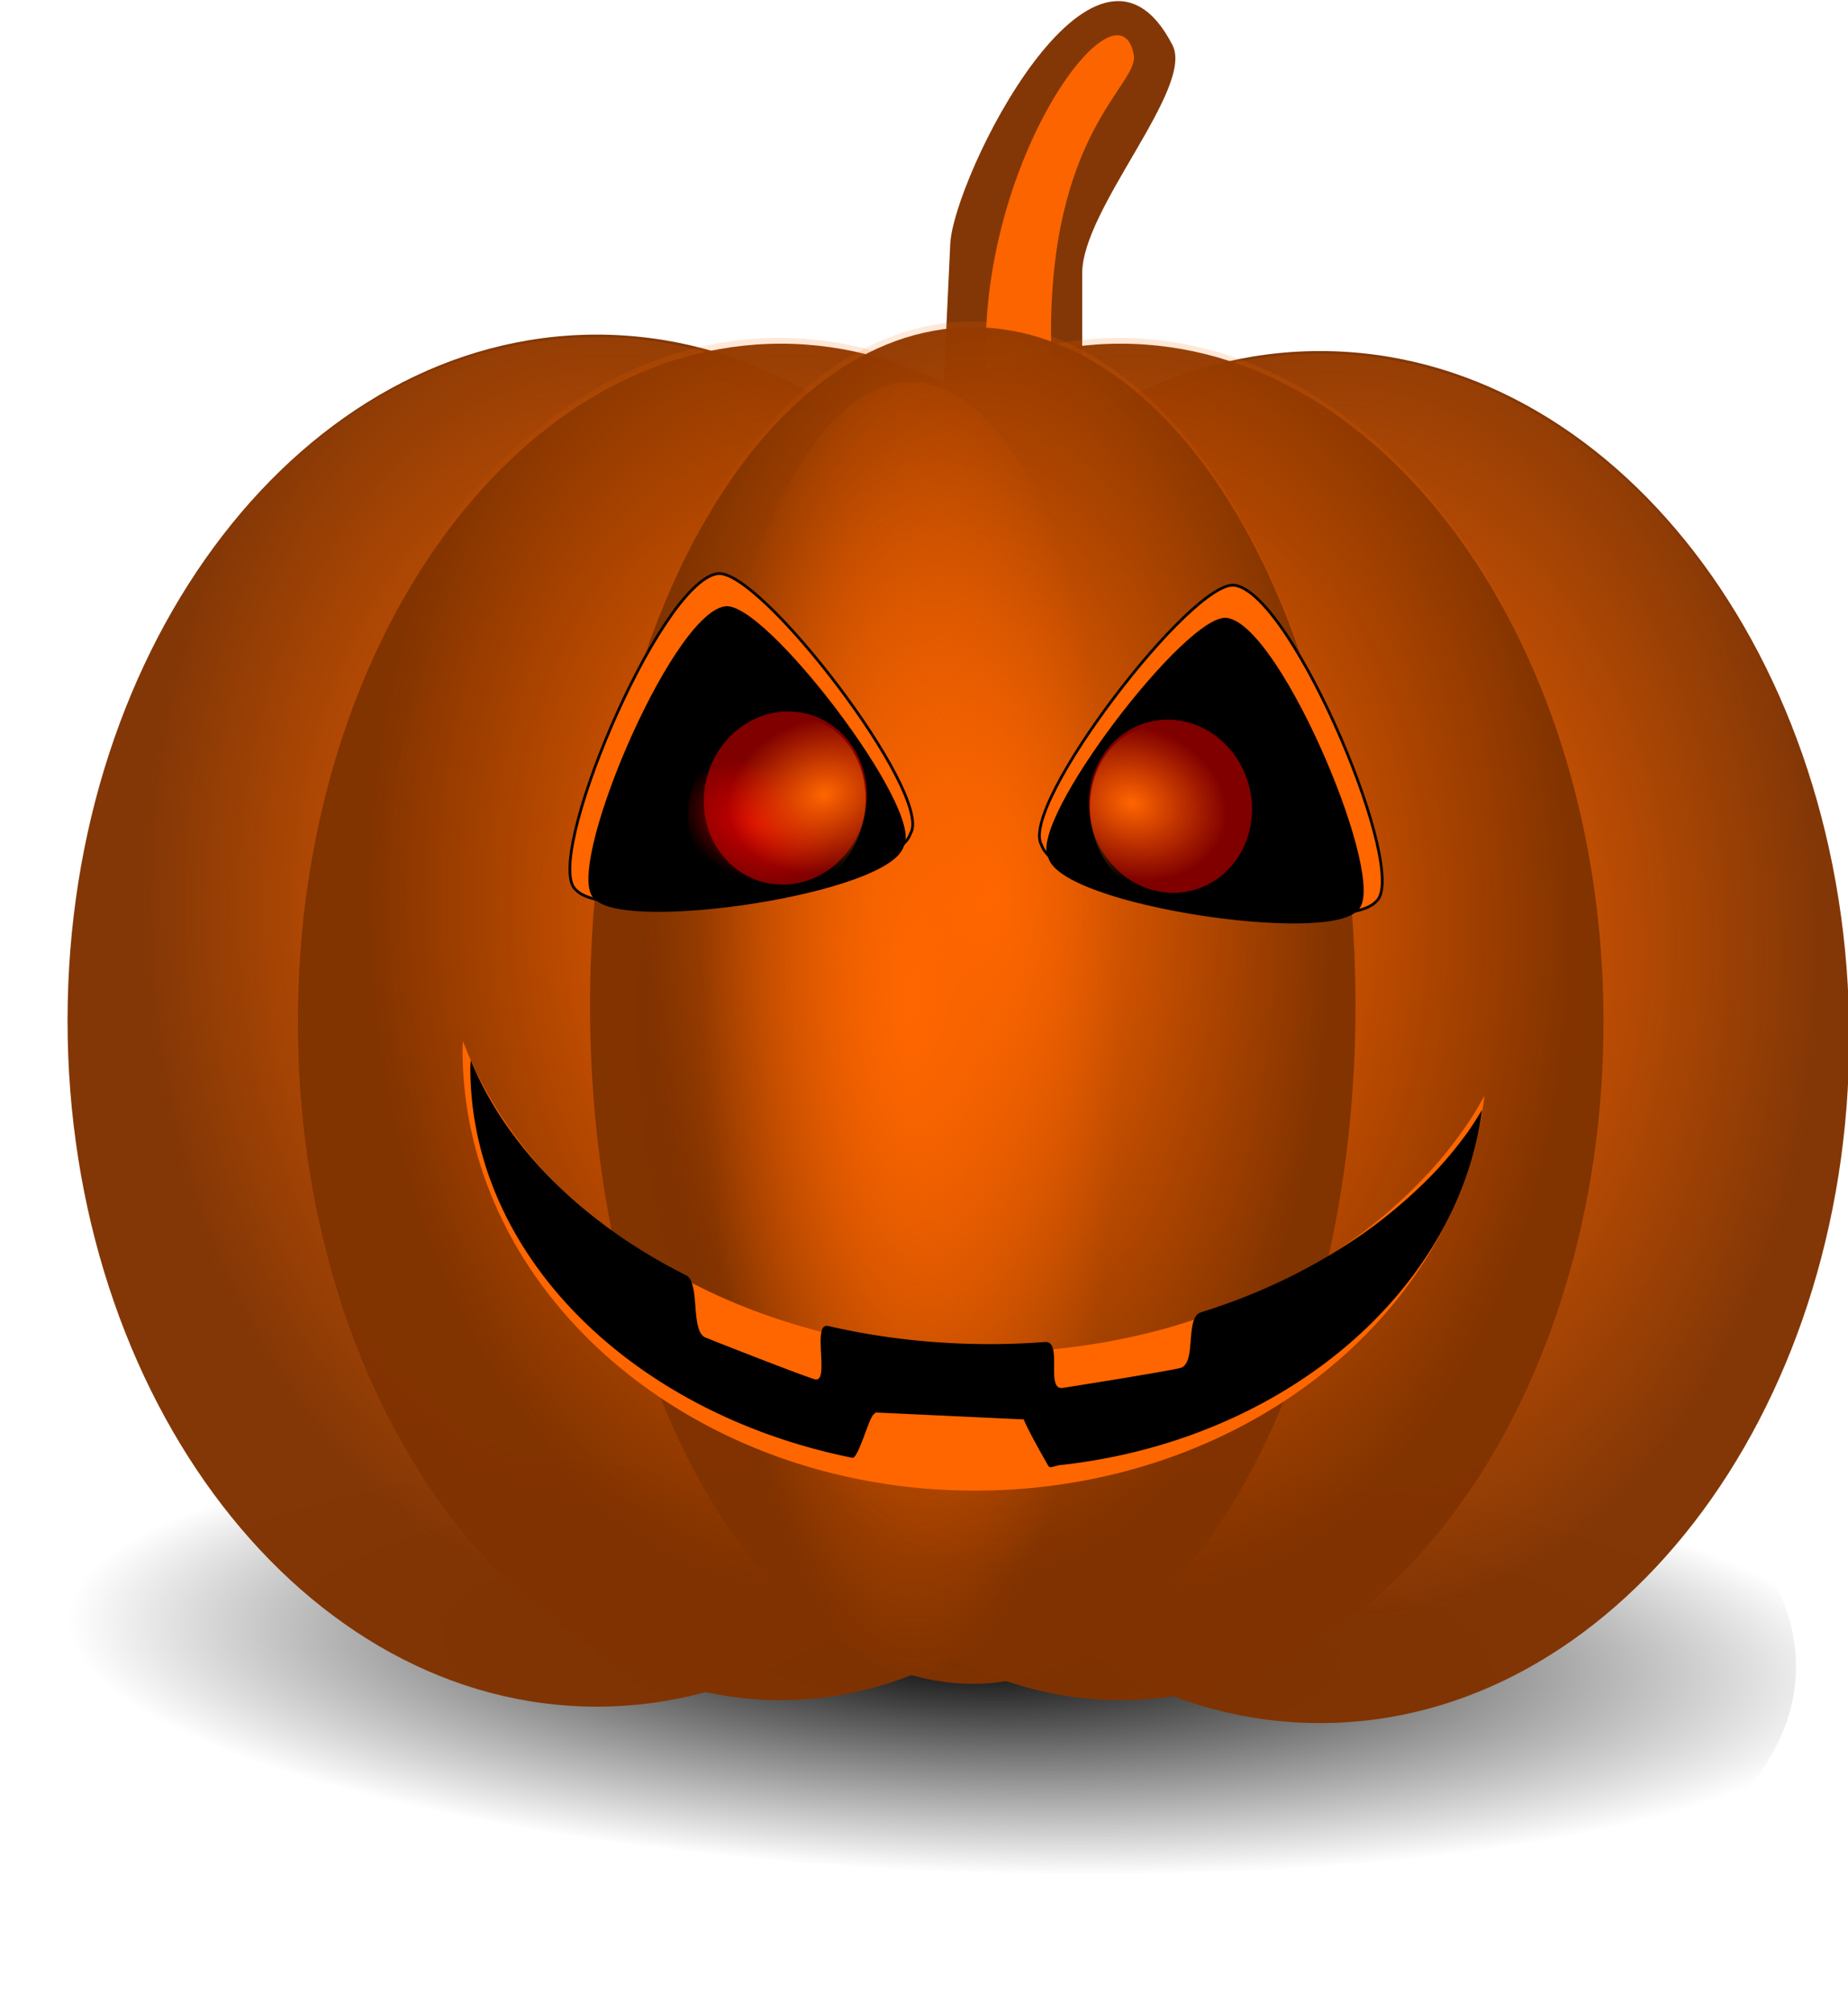 <svg xmlns="http://www.w3.org/2000/svg" xmlns:xlink="http://www.w3.org/1999/xlink" viewBox="0 0 674.51 734.37"><defs><radialGradient id="h" xlink:href="#a" gradientUnits="userSpaceOnUse" cy="633.7" cx="941.09" gradientTransform="matrix(.667 .067 -.093 .929 372.55 -17.627)" r="14.493"/><radialGradient id="i" xlink:href="#b" gradientUnits="userSpaceOnUse" cy="289.49" cx="431.79" gradientTransform="matrix(.571 .929 -.73 .449 396.38 -239.23)" r="38.26"/><radialGradient id="f" xlink:href="#b" gradientUnits="userSpaceOnUse" cy="4582.6" cx="1725" gradientTransform="matrix(4.755 -.347 .22 15.446 -8810.1 -69761)" r="16.02"/><radialGradient id="d" xlink:href="#b" gradientUnits="userSpaceOnUse" cy="4582.6" cx="1725" gradientTransform="matrix(.903 -.039 .042 1.74 -24.752 -3326.9)" r="16.02"/><radialGradient id="c" gradientUnits="userSpaceOnUse" cy="-325.67" cx="1239" gradientTransform="matrix(.087 -1.266 5.144 .201 1988.3 2294.6)" r="63.797"><stop offset="0"/><stop offset="1" stop-opacity="0"/></radialGradient><linearGradient id="a"><stop offset="0" stop-color="#d40000"/><stop offset="1" stop-color="#d40000" stop-opacity="0"/></linearGradient><linearGradient id="b"><stop offset="0" stop-color="#f60"/><stop offset="1" stop-color="#f60" stop-opacity="0"/></linearGradient><filter id="g" color-interpolation-filters="sRGB"><feGaussianBlur stdDeviation="1.121"/></filter><filter id="e" height="1.135" width="1.37" color-interpolation-filters="sRGB" y="-.068" x="-.185"><feGaussianBlur stdDeviation="3.819"/></filter></defs><path d="M412.21 512.17c180.79 12.12 320 84.24 310.92 161.09-9.07 76.85-162.99 129.33-343.78 117.21S59.36 706.23 68.43 629.38c9.079-76.85 162.99-129.32 343.78-117.21z" fill="url(#c)" transform="translate(-68.015 -57.844)"/><path d="M427.955 16.474c8.04 15.675-32.957 59.607-32.957 83.268v80.675c0 23.662-14.322 42.71-32.113 42.71-17.79 0-21.386-20.047-20.281-43.675l4.225-90.332c1.132-24.196 52.682-128.1 81.126-72.645z" fill-opacity=".976" fill="#803300"/><path d="M410.966 372.547c0 138.29-86.481 250.407-193.156 250.407-106.68 0-193.156-112.108-193.156-250.407 0-138.29 86.481-250.407 193.156-250.407 106.68 0 193.156 112.108 193.156 250.407z" fill-opacity=".976" fill="#803300"/><path d="M1740.7 4583.8c0 15.407-7.173 27.898-16.02 27.898-8.848 0-16.02-12.49-16.02-27.898 0-15.407 7.173-27.898 16.02-27.898 8.848 0 16.02 12.49 16.02 27.898z" transform="matrix(12.057 0 0 8.976 -20576.947 -40770.73)" fill="url(#d)"/><path d="M1740.7 4583.8c0 15.407-7.173 27.898-16.02 27.898-8.848 0-16.02-12.49-16.02-27.898 0-15.407 7.173-27.898 16.02-27.898 8.848 0 16.02 12.49 16.02 27.898z" transform="matrix(12.057 0 0 8.976 -20576.947 -40770.73)" fill="url(#d)"/><path d="M1338-1522.2c1.875 7.602-28.56 19.498-27.625 73.127l.642 36.838c.186 10.615-.521 20.448-8.35 20.448-7.83 0-14.135-8.546-14.135-19.163v-36.196c0-50.974 44.508-95.153 49.467-75.054z" transform="matrix(1.093 0 0 1.435 -1048.605 2204.356)" filter="url(#e)" fill-opacity=".976" fill="#f60"/><path d="M674.966 378.547c0 138.29-86.481 250.407-193.156 250.407-106.68 0-193.156-112.108-193.156-250.407 0-138.29 86.481-250.407 193.156-250.407 106.68 0 193.156 112.108 193.156 250.407z" fill-opacity=".976" fill="#803300"/><path d="M1740.7 4583.8c0 15.407-7.173 27.898-16.02 27.898-8.848 0-16.02-12.49-16.02-27.898 0-15.407 7.173-27.898 16.02-27.898 8.848 0 16.02 12.49 16.02 27.898z" transform="matrix(12.057 0 0 8.976 -20312.947 -40764.73)" fill="url(#d)"/><path d="M1740.7 4583.8c0 15.407-7.173 27.898-16.02 27.898-8.848 0-16.02-12.49-16.02-27.898 0-15.407 7.173-27.898 16.02-27.898 8.848 0 16.02 12.49 16.02 27.898z" transform="matrix(12.057 0 0 8.976 -20312.947 -40764.73)" fill="url(#d)"/><path d="M461.272 373.029c0 136.729-78.923 247.58-176.274 247.58-97.355 0-176.273-110.843-176.273-247.58 0-136.73 78.923-247.58 176.273-247.58 97.356 0 176.274 110.842 176.274 247.58z" fill-opacity=".976" fill="#803300"/><path d="M1740.7 4583.8c0 15.407-7.173 27.898-16.02 27.898-8.848 0-16.02-12.49-16.02-27.898 0-15.407 7.173-27.898 16.02-27.898 8.848 0 16.02 12.49 16.02 27.898z" transform="matrix(11.003 0 0 8.874 -18692.208 -40305.742)" fill="url(#d)"/><path d="M1740.7 4583.8c0 15.407-7.173 27.898-16.02 27.898-8.848 0-16.02-12.49-16.02-27.898 0-15.407 7.173-27.898 16.02-27.898 8.848 0 16.02 12.49 16.02 27.898z" transform="matrix(11.003 0 0 8.874 -18692.208 -40305.742)" fill="url(#d)"/><path d="M585.272 373.029c0 136.729-78.923 247.58-176.274 247.58-97.355 0-176.273-110.843-176.273-247.58 0-136.73 78.923-247.58 176.273-247.58 97.356 0 176.274 110.842 176.274 247.58z" fill-opacity=".976" fill="#803300"/><path d="M1740.7 4583.8c0 15.407-7.173 27.898-16.02 27.898-8.848 0-16.02-12.49-16.02-27.898 0-15.407 7.173-27.898 16.02-27.898 8.848 0 16.02 12.49 16.02 27.898z" transform="matrix(11.003 0 0 8.874 -18568.208 -40305.742)" fill="url(#d)"/><path d="M1740.7 4583.8c0 15.407-7.173 27.898-16.02 27.898-8.848 0-16.02-12.49-16.02-27.898 0-15.407 7.173-27.898 16.02-27.898 8.848 0 16.02 12.49 16.02 27.898z" transform="matrix(11.003 0 0 8.874 -18568.208 -40305.742)" fill="url(#d)"/><path d="M494.752 367.029c0 136.729-62.546 247.58-139.697 247.58-77.155 0-139.698-110.843-139.698-247.58 0-136.73 62.547-247.58 139.698-247.58 77.154 0 139.697 110.842 139.697 247.58z" fill-opacity=".976" fill="#803300"/><path d="M1740.7 4583.8c0 15.407-7.173 27.898-16.02 27.898-8.848 0-16.02-12.49-16.02-27.898 0-15.407 7.173-27.898 16.02-27.898 8.848 0 16.02 12.49 16.02 27.898z" transform="matrix(8.72 0 0 8.874 -14684.499 -40311.742)" fill="url(#d)"/><path d="M1740.7 4583.8c0 15.407-7.173 27.898-16.02 27.898-8.848 0-16.02-12.49-16.02-27.898 0-15.407 7.173-27.898 16.02-27.898 8.848 0 16.02 12.49 16.02 27.898z" transform="matrix(8.72 0 0 8.874 -14684.499 -40311.742)" fill="url(#d)"/><path d="M484.67 444.87c0 136.74-37.762 247.59-84.344 247.59s-84.344-110.85-84.344-247.59 37.762-247.59 84.344-247.59 84.344 110.85 84.344 247.59z" fill="url(#f)" transform="translate(-68.015 -57.844)"/><path d="M210.335 324.906c-12.755-9.502 29.859-111.64 51.318-115.49 15.2-2.932 79.292 80.766 70.689 94.811-5.805 18.609-110.13 33.86-122.01 20.676z" stroke="#000" fill="#f60"/><path d="M217.415 327.796c-11.703-8.718 27.396-102.43 47.086-105.96 13.947-2.69 72.753 74.101 64.859 86.988-5.326 17.074-101.05 31.066-111.95 18.97z" stroke="#000"/><path d="M168.965 380.056c-.022.98-.145 1.946-.145 2.93 0 88.982 83.731 161.11 187.02 161.11 96.638 0 176.16-63.151 186-144.16-1.805 3.143-3.559 6.321-5.603 9.35-3.081 4.566-6.372 9.042-9.97 13.328-3.597 4.285-7.49 8.372-11.57 12.35a180.808 180.808 0 01-12.88 11.443c-4.528 3.644-9.32 7.113-14.263 10.397-4.944 3.283-10.03 6.385-15.355 9.28a214.55 214.55 0 01-16.52 8.094c-5.672 2.48-11.55 4.73-17.537 6.768-5.988 2.039-12.07 3.874-18.338 5.443a239.495 239.495 0 01-19.211 3.977 245.004 245.004 0 01-19.866 2.442 250.747 250.747 0 01-40.97 0 245.05 245.05 0 01-19.867-2.442 237.713 237.713 0 01-19.14-3.977 232.174 232.174 0 01-18.41-5.443 222.6 222.6 0 01-17.465-6.768 214.64 214.64 0 01-16.52-8.094 204.4 204.4 0 01-15.427-9.28 192.191 192.191 0 01-14.19-10.397c-4.529-3.645-8.874-7.465-12.953-11.443-4.08-3.979-7.901-8.065-11.498-12.35a160.001 160.001 0 01-10.042-13.327 149.701 149.701 0 01-8.442-14.095 140.869 140.869 0 01-6.695-14.793c-.046-.118-.1-.232-.146-.35z" fill="#f60"/><path d="M171.815 387.026c-.022.894-.145 1.774-.145 2.673 0 68.634 59.29 126.28 139.44 142.42 2.076.418 5.995-14.282 7.672-15.745 3.663-3.197-.187-.84-.187-.84l55.083 2.573s.896 2.902 9.03 17.094c.502.878 2.731-.256 4.09-.404 82.055-8.893 145.43-63.644 154.13-129.64-1.787 2.866-3.523 5.765-5.547 8.527-3.05 4.164-6.308 8.246-9.869 12.154-3.56 3.909-7.415 7.635-11.454 11.263a175.18 175.18 0 01-12.75 10.436c-4.482 3.324-9.226 6.487-14.119 9.482-4.893 2.994-9.928 5.823-15.199 8.463s-10.736 5.12-16.352 7.382c-5.615 2.262-11.434 4.314-17.36 6.173-5.927 1.858-1.361 18.89-7.566 20.322-6.205 1.43-36.388 6.262-42.838 7.24-6.45.98.23-17.246-6.432-16.745a269.281 269.281 0 01-40.556 0 262.286 262.286 0 01-19.665-2.228A253.012 253.012 0 01302.276 484c-6.205-1.43.935 21.29-4.991 19.43-5.927-1.859-34.171-12.945-39.786-15.207-5.615-2.262-1.818-20.1-7.088-22.74a206.305 206.305 0 01-15.271-8.463 190.562 190.562 0 01-14.047-9.482c-4.482-3.324-8.784-6.807-12.822-10.436-4.039-3.628-7.821-7.355-11.382-11.263-3.561-3.908-6.89-7.99-9.94-12.154a134.77 134.77 0 01-8.357-12.854 123.845 123.845 0 01-6.627-13.49c-.049-.106-.099-.211-.145-.318z"/><path d="M502.175 329.146c12.755-9.502-29.859-111.64-51.318-115.49-15.2-2.932-79.292 80.766-70.689 94.811 5.805 18.609 110.13 33.86 122.01 20.676z" stroke="#000" fill="#f60"/><path d="M495.085 332.026c11.703-8.718-27.396-102.43-47.086-105.96-13.947-2.69-72.753 74.101-64.859 86.988 5.326 17.074 101.05 31.066 111.95 18.97z" stroke="#000"/><g><path d="M953.65 632.67a14.493 13.527 0 11-28.986 0 14.493 13.527 0 1128.986 0z" filter="url(#g)" fill="maroon" transform="scale(-2.19) rotate(-75 -94.795 947.085)"/><path d="M953.65 632.67a14.493 13.527 0 11-28.986 0 14.493 13.527 0 1128.986 0z" transform="scale(-2.19) rotate(-75 -94.985 944.23)" fill="url(#h)"/><path d="M478.25 305.43a38.26 32.794 0 11-76.52 0 38.26 32.794 0 1176.52 0z" transform="rotate(105 317.995 243.704) scale(.851)" fill="url(#i)"/><path d="M478.25 305.43a38.26 32.794 0 11-76.52 0 38.26 32.794 0 1176.52 0z" transform="rotate(105 317.995 243.704) scale(.851)" fill="url(#i)"/></g><g><path d="M953.65 632.67a14.493 13.527 0 11-28.986 0 14.493 13.527 0 1128.986 0z" filter="url(#g)" fill="maroon" transform="scale(2.19 -2.19) rotate(-75 67.295 733.997)"/><path d="M953.65 632.67a14.493 13.527 0 11-28.986 0 14.493 13.527 0 1128.986 0z" transform="scale(2.19 -2.19) rotate(-75 67.105 731.142)" fill="url(#h)"/><path d="M478.25 305.43a38.26 32.794 0 11-76.52 0 38.26 32.794 0 1176.52 0z" transform="scale(.851 -.851) rotate(-75 43.863 -61.316)" fill="url(#i)"/><path d="M478.25 305.43a38.26 32.794 0 11-76.52 0 38.26 32.794 0 1176.52 0z" transform="scale(.851 -.851) rotate(-75 43.863 -61.316)" fill="url(#i)"/></g></svg>
